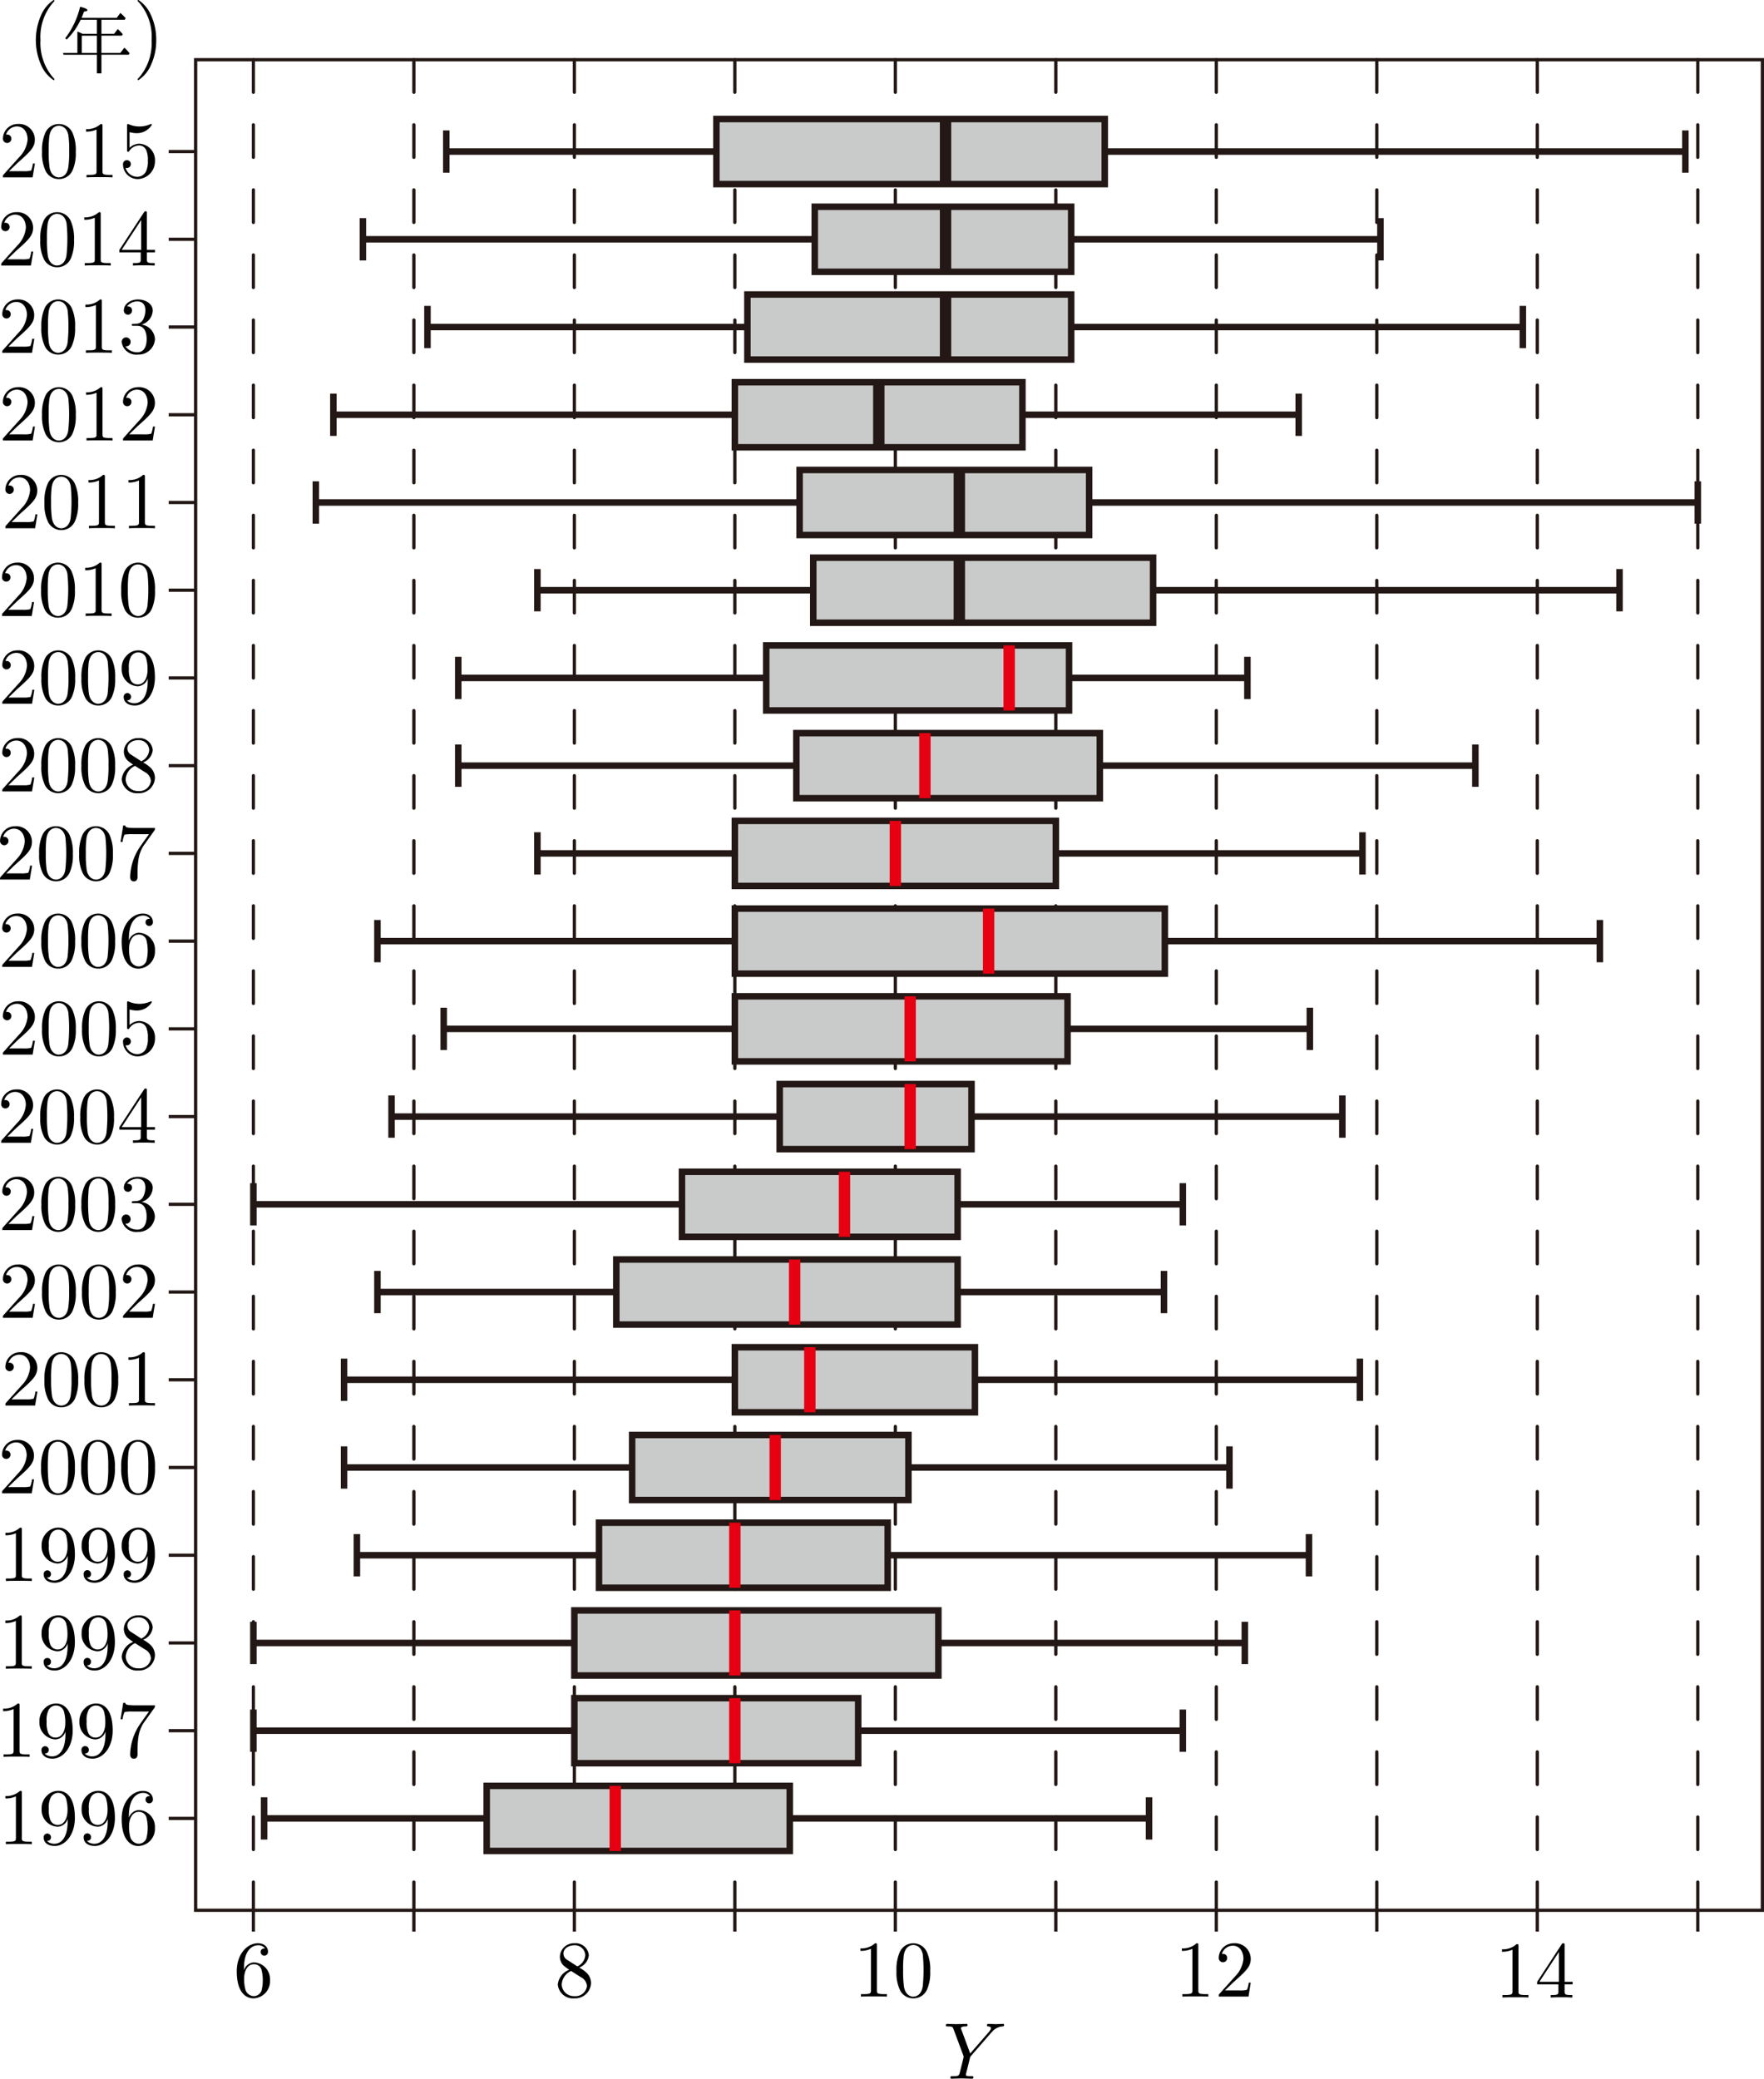 <svg id="Workplace" xmlns="http://www.w3.org/2000/svg" viewBox="0 0 153.698 181.088"><title>2019追1A</title><g id="_1A_2_2_01" data-name="1A_2_2_01"><g id="グラフ用紙"><path d="M26.143,40c0-.019,0-.035-.118-.153a4.625,4.625,0,0,1-1.1-3.266,4.567,4.567,0,0,1,1.124-3.3c.091-.087.091-.1.091-.118a.062.062,0,0,0-.07-.071,3.023,3.023,0,0,0-1.11,1.359,5.386,5.386,0,0,0,.021,4.308,3.014,3.014,0,0,0,1.089,1.313.064.064,0,0,0,.07-.071" transform="translate(-21.398 -33.089)"/><path d="M29.842,37.858h-2.9l-.057-.156h1.256V35.835c.205.084.357.153.453.2h1.247V34.812H28.419l-.019.049a5.82,5.82,0,0,1-1.193,1.671l-.129-.109a7.238,7.238,0,0,0,1.3-2.747c.424.109.638.212.638.3,0,.062-.1.1-.3.124-.06.174-.13.358-.212.548h3.061l.321-.433a5.371,5.371,0,0,1,.46.455l-.079.14H30.236v1.226h1.1l.324-.417a3.822,3.822,0,0,1,.431.451l-.072.124H30.236V37.7h1.643l.356-.457a3.905,3.905,0,0,1,.457.488l-.076.125h-2.38v1.624h-.394V37.858Zm0-.156V36.2h-1.32V37.7h1.32" transform="translate(-21.398 -33.089)"/><path d="M35.01,36.579a5.094,5.094,0,0,0-.46-2.178,3.015,3.015,0,0,0-1.089-1.312.066.066,0,0,0-.07.071c0,.019,0,.031.132.159a4.523,4.523,0,0,1,1.083,3.26,4.571,4.571,0,0,1-1.124,3.3c-.091.084-.091.1-.091.119a.066.066,0,0,0,.07.071,3.021,3.021,0,0,0,1.109-1.362,5.052,5.052,0,0,0,.44-2.128" transform="translate(-21.398 -33.089)"/><g id="縦軸ラベル"><path d="M22.186,48l.74-.717c1.089-.967,1.508-1.343,1.508-2.039a1.37,1.37,0,0,0-1.48-1.354,1.289,1.289,0,0,0-1.3,1.261.367.367,0,1,0,.733.022.353.353,0,0,0-.37-.361.46.46,0,0,0-.091,0,1,1,0,0,1,.942-.709c.636,0,.936.563.936,1.137a2.5,2.5,0,0,1-.733,1.542L21.725,48.28c-.076.081-.076.093-.076.261h2.59l.2-1.215h-.175a2.262,2.262,0,0,1-.153.622,2.31,2.31,0,0,1-.663.055H22.186" transform="translate(-21.398 -33.089)"/><path d="M28,46.307a3.741,3.741,0,0,0-.279-1.634,1.3,1.3,0,0,0-1.187-.78,1.277,1.277,0,0,0-1.214.829,3.725,3.725,0,0,0-.259,1.585,3.52,3.52,0,0,0,.315,1.681,1.271,1.271,0,0,0,1.151.7,1.287,1.287,0,0,0,1.215-.811A3.7,3.7,0,0,0,28,46.307Zm-1.473,2.234c-.272,0-.684-.174-.81-.845a9.614,9.614,0,0,1-.076-1.473A9.307,9.307,0,0,1,25.7,44.94c.132-.83.656-.895.83-.895.231,0,.691.127.824.817a8.575,8.575,0,0,1,.07,1.361,8.621,8.621,0,0,1-.077,1.445c-.105.665-.5.873-.817.873" transform="translate(-21.398 -33.089)"/><path d="M30.327,44.073c0-.168,0-.18-.161-.18a1.73,1.73,0,0,1-1.27.444v.218a2.1,2.1,0,0,0,.914-.181v3.614c0,.255-.02.336-.649.336h-.223v.217c.244-.022.852-.022,1.131-.022s.886,0,1.131.022v-.217h-.224c-.628,0-.649-.075-.649-.336V44.073" transform="translate(-21.398 -33.089)"/><path d="M34.9,47.14a1.431,1.431,0,0,0-1.326-1.529,1.225,1.225,0,0,0-.887.354V44.6a2.261,2.261,0,0,0,.594.09,1.524,1.524,0,0,0,1.347-.727.067.067,0,0,0-.07-.074.114.114,0,0,0-.056.018,2.334,2.334,0,0,1-1.877.01.2.2,0,0,0-.084-.022c-.07,0-.07.056-.07.168v2.066c0,.124,0,.183.1.183.049,0,.063-.025.09-.065a1.048,1.048,0,0,1,.9-.488.679.679,0,0,1,.593.448,2.134,2.134,0,0,1,.126.876,2.034,2.034,0,0,1-.167.957.873.873,0,0,1-.748.454,1.089,1.089,0,0,1-1.026-.78.365.365,0,0,0,.119.012.342.342,0,1,0-.342-.311,1.281,1.281,0,0,0,1.264,1.274A1.54,1.54,0,0,0,34.9,47.14" transform="translate(-21.398 -33.089)"/><path d="M22.035,55.685l.74-.718c1.089-.966,1.508-1.342,1.508-2.038a1.37,1.37,0,0,0-1.48-1.355,1.29,1.29,0,0,0-1.3,1.262.367.367,0,1,0,.733.022.352.352,0,0,0-.37-.361.612.612,0,0,0-.091,0,1,1,0,0,1,.942-.708c.636,0,.936.562.936,1.137a2.5,2.5,0,0,1-.733,1.541l-1.341,1.492c-.076.081-.076.093-.076.261h2.59l.2-1.215h-.175a2.245,2.245,0,0,1-.153.621,2.27,2.27,0,0,1-.663.056H22.035" transform="translate(-21.398 -33.089)"/><path d="M27.847,53.989a3.745,3.745,0,0,0-.279-1.635,1.3,1.3,0,0,0-1.187-.78,1.278,1.278,0,0,0-1.214.83,3.722,3.722,0,0,0-.259,1.585,3.523,3.523,0,0,0,.315,1.681,1.273,1.273,0,0,0,1.151.7,1.287,1.287,0,0,0,1.215-.811,3.7,3.7,0,0,0,.258-1.575Zm-1.473,2.234c-.272,0-.684-.174-.81-.845a9.614,9.614,0,0,1-.076-1.473,9.3,9.3,0,0,1,.056-1.283c.132-.83.656-.9.83-.9.231,0,.691.127.824.817a13.434,13.434,0,0,1-.007,2.806c-.105.665-.5.873-.817.873" transform="translate(-21.398 -33.089)"/><path d="M30.173,51.755c0-.168,0-.181-.16-.181a1.731,1.731,0,0,1-1.271.445v.217a2.107,2.107,0,0,0,.915-.18V55.67c0,.254-.021.335-.65.335h-.223v.218c.245-.022.852-.022,1.131-.022s.886,0,1.131.022v-.218h-.224c-.628,0-.649-.074-.649-.335V51.755" transform="translate(-21.398 -33.089)"/><path d="M33.661,55.073v.606c0,.252-.014.327-.531.327h-.147v.217c.287-.022.65-.022.943-.022s.663,0,.949.022v-.217h-.146c-.517,0-.531-.075-.531-.327v-.606h.7v-.217h-.7V51.677c0-.137,0-.181-.112-.181-.062,0-.083,0-.139.084L31.8,54.856v.217Zm.042-.217H32l1.7-2.6v2.6" transform="translate(-21.398 -33.089)"/><path d="M22.13,63.289l.74-.718c1.089-.966,1.508-1.342,1.508-2.038a1.37,1.37,0,0,0-1.48-1.355,1.29,1.29,0,0,0-1.3,1.262.367.367,0,1,0,.733.021.352.352,0,0,0-.37-.36.612.612,0,0,0-.091,0,1,1,0,0,1,.942-.708c.636,0,.936.562.936,1.137a2.5,2.5,0,0,1-.733,1.541l-1.34,1.492c-.077.08-.077.093-.077.26h2.59l.2-1.214H24.2a2.254,2.254,0,0,1-.153.621,2.27,2.27,0,0,1-.663.056H22.13" transform="translate(-21.398 -33.089)"/><path d="M27.942,61.592a3.743,3.743,0,0,0-.279-1.634,1.3,1.3,0,0,0-1.187-.78,1.277,1.277,0,0,0-1.214.83A3.718,3.718,0,0,0,25,61.592a3.518,3.518,0,0,0,.315,1.681,1.272,1.272,0,0,0,1.151.706,1.287,1.287,0,0,0,1.215-.811,3.7,3.7,0,0,0,.258-1.576Zm-1.473,2.234c-.272,0-.684-.174-.81-.845a9.594,9.594,0,0,1-.076-1.472,9.315,9.315,0,0,1,.056-1.284c.132-.829.656-.9.83-.9.231,0,.691.128.824.818a13.425,13.425,0,0,1-.007,2.805c-.105.665-.5.873-.817.873" transform="translate(-21.398 -33.089)"/><path d="M30.271,59.358c0-.167,0-.18-.161-.18a1.73,1.73,0,0,1-1.27.444v.218a2.106,2.106,0,0,0,.914-.18v3.613c0,.255-.02.336-.649.336h-.223v.217c.244-.021.852-.021,1.131-.021s.886,0,1.131.021v-.217H30.92c-.628,0-.649-.075-.649-.336V59.358" transform="translate(-21.398 -33.089)"/><path d="M33.73,61.369a1.346,1.346,0,0,0,.978-1.228c0-.571-.615-.963-1.285-.963-.7,0-1.235.42-1.235.951a.356.356,0,1,0,.711,0c0-.348-.327-.348-.432-.348a1.13,1.13,0,0,1,.928-.432c.286,0,.67.152.67.78a1.738,1.738,0,0,1-.2.8.681.681,0,0,1-.621.363c-.056,0-.224.019-.273.019s-.1.015-.1.084.049.077.167.077h.308c.572,0,.83.473.83,1.159,0,.948-.481,1.15-.789,1.15a1.272,1.272,0,0,1-1.068-.528.383.383,0,0,0,.461-.386.391.391,0,1,0-.782.016,1.273,1.273,0,0,0,1.41,1.094A1.423,1.423,0,0,0,34.9,62.633a1.348,1.348,0,0,0-1.166-1.264" transform="translate(-21.398 -33.089)"/><path d="M22.189,70.932l.74-.718c1.089-.966,1.507-1.342,1.507-2.038a1.37,1.37,0,0,0-1.479-1.355,1.29,1.29,0,0,0-1.306,1.261.367.367,0,1,0,.733.022.351.351,0,0,0-.37-.36.62.62,0,0,0-.091,0,1,1,0,0,1,.943-.709c.635,0,.935.563.935,1.138a2.5,2.5,0,0,1-.733,1.541l-1.34,1.491c-.077.081-.077.093-.077.261h2.59l.2-1.215h-.174a2.286,2.286,0,0,1-.154.622,2.266,2.266,0,0,1-.663.056H22.189" transform="translate(-21.398 -33.089)"/><path d="M28,69.235a3.743,3.743,0,0,0-.279-1.634,1.3,1.3,0,0,0-1.187-.78,1.277,1.277,0,0,0-1.214.83,3.718,3.718,0,0,0-.259,1.584,3.52,3.52,0,0,0,.315,1.681,1.271,1.271,0,0,0,1.151.7,1.287,1.287,0,0,0,1.215-.811A3.7,3.7,0,0,0,28,69.235Zm-1.473,2.234c-.272,0-.684-.174-.81-.845a9.6,9.6,0,0,1-.076-1.473,9.307,9.307,0,0,1,.056-1.283c.132-.83.656-.895.83-.895.231,0,.691.128.824.817a13.434,13.434,0,0,1-.007,2.806c-.105.665-.5.873-.817.873" transform="translate(-21.398 -33.089)"/><path d="M30.327,67c0-.168,0-.18-.161-.18a1.73,1.73,0,0,1-1.27.444v.218a2.106,2.106,0,0,0,.914-.18v3.613c0,.255-.02.336-.649.336h-.223v.217c.244-.022.852-.022,1.131-.022s.886,0,1.131.022v-.217h-.224c-.628,0-.649-.075-.649-.336V67" transform="translate(-21.398 -33.089)"/><path d="M32.648,70.932l.74-.718c1.089-.966,1.508-1.342,1.508-2.038a1.37,1.37,0,0,0-1.48-1.355,1.29,1.29,0,0,0-1.3,1.261.367.367,0,1,0,.733.022.352.352,0,0,0-.37-.36.612.612,0,0,0-.091,0,1,1,0,0,1,.943-.709c.635,0,.935.563.935,1.138a2.5,2.5,0,0,1-.733,1.541l-1.34,1.491c-.077.081-.077.093-.077.261H34.7l.2-1.215h-.174a2.286,2.286,0,0,1-.154.622,2.266,2.266,0,0,1-.663.056H32.648" transform="translate(-21.398 -33.089)"/><path d="M22.4,78.574l.74-.717c1.089-.967,1.507-1.343,1.507-2.039a1.37,1.37,0,0,0-1.48-1.354,1.29,1.29,0,0,0-1.3,1.261.367.367,0,1,0,.733.022.353.353,0,0,0-.37-.361.46.46,0,0,0-.091,0,1,1,0,0,1,.943-.709c.635,0,.935.563.935,1.137a2.5,2.5,0,0,1-.733,1.542l-1.34,1.491c-.077.081-.077.093-.077.261h2.59l.2-1.215h-.174a2.277,2.277,0,0,1-.154.621,2.266,2.266,0,0,1-.663.056H22.4" transform="translate(-21.398 -33.089)"/><path d="M28.207,76.878a3.726,3.726,0,0,0-.279-1.634,1.3,1.3,0,0,0-1.186-.78,1.278,1.278,0,0,0-1.215.829,3.74,3.74,0,0,0-.258,1.585,3.531,3.531,0,0,0,.314,1.681,1.3,1.3,0,0,0,2.366-.106,3.684,3.684,0,0,0,.258-1.575Zm-1.472,2.234c-.273,0-.684-.174-.81-.845a9.49,9.49,0,0,1-.077-1.473,9.307,9.307,0,0,1,.056-1.283c.133-.83.656-.895.831-.895.23,0,.691.127.823.817a13.434,13.434,0,0,1-.007,2.806c-.1.665-.5.873-.816.873" transform="translate(-21.398 -33.089)"/><path d="M30.536,74.644c0-.168,0-.18-.16-.18a1.734,1.734,0,0,1-1.271.444v.217a2.107,2.107,0,0,0,.915-.18v3.614c0,.255-.021.335-.65.335h-.223v.218c.244-.022.852-.022,1.131-.022s.886,0,1.131.022v-.218h-.224c-.628,0-.649-.074-.649-.335V74.644" transform="translate(-21.398 -33.089)"/><path d="M34.023,74.644c0-.168,0-.18-.16-.18a1.732,1.732,0,0,1-1.271.444v.217a2.107,2.107,0,0,0,.915-.18v3.614c0,.255-.021.335-.649.335h-.224v.218c.245-.022.852-.022,1.131-.022s.887,0,1.131.022v-.218h-.223c-.629,0-.65-.074-.65-.335V74.644" transform="translate(-21.398 -33.089)"/><path d="M22.112,86.217l.74-.718c1.089-.966,1.507-1.342,1.507-2.038a1.37,1.37,0,0,0-1.479-1.355,1.291,1.291,0,0,0-1.306,1.262.367.367,0,1,0,.733.022.352.352,0,0,0-.37-.361.6.6,0,0,0-.09,0,1,1,0,0,1,.942-.708c.635,0,.936.562.936,1.137A2.506,2.506,0,0,1,22.992,85l-1.341,1.492c-.077.08-.077.093-.077.261h2.59l.2-1.215h-.174a2.281,2.281,0,0,1-.153.621,2.27,2.27,0,0,1-.663.056H22.112" transform="translate(-21.398 -33.089)"/><path d="M27.921,84.521a3.731,3.731,0,0,0-.279-1.635,1.3,1.3,0,0,0-1.186-.78,1.279,1.279,0,0,0-1.215.83,3.738,3.738,0,0,0-.259,1.585A3.523,3.523,0,0,0,25.3,86.2a1.273,1.273,0,0,0,1.151.7,1.286,1.286,0,0,0,1.215-.811,3.686,3.686,0,0,0,.258-1.575Zm-1.473,2.234c-.272,0-.684-.174-.809-.845a9.49,9.49,0,0,1-.077-1.473,9.315,9.315,0,0,1,.056-1.284c.132-.829.656-.894.83-.894.231,0,.691.127.824.817a13.434,13.434,0,0,1-.007,2.806c-.105.665-.5.873-.817.873" transform="translate(-21.398 -33.089)"/><path d="M30.25,82.287c0-.168,0-.181-.16-.181a1.731,1.731,0,0,1-1.271.445v.217a2.109,2.109,0,0,0,.915-.18V86.2c0,.254-.022.335-.65.335h-.223v.218c.244-.022.851-.022,1.131-.022s.886,0,1.131.022v-.218H30.9c-.628,0-.649-.074-.649-.335V82.287" transform="translate(-21.398 -33.089)"/><path d="M34.9,84.521a3.745,3.745,0,0,0-.279-1.635,1.3,1.3,0,0,0-1.187-.78,1.278,1.278,0,0,0-1.214.83,3.722,3.722,0,0,0-.259,1.585,3.523,3.523,0,0,0,.315,1.681,1.273,1.273,0,0,0,1.151.7,1.287,1.287,0,0,0,1.215-.811,3.7,3.7,0,0,0,.258-1.575Zm-1.473,2.234c-.272,0-.684-.174-.809-.845a9.49,9.49,0,0,1-.077-1.473,9.315,9.315,0,0,1,.056-1.284c.132-.829.656-.894.83-.894.231,0,.691.127.824.817a13.434,13.434,0,0,1-.007,2.806c-.105.665-.5.873-.817.873" transform="translate(-21.398 -33.089)"/><path d="M22.133,93.86l.74-.718c1.089-.966,1.508-1.342,1.508-2.038a1.37,1.37,0,0,0-1.48-1.355A1.29,1.29,0,0,0,21.6,91.011a.367.367,0,1,0,.733.021.351.351,0,0,0-.369-.36.628.628,0,0,0-.092,0,1,1,0,0,1,.943-.708c.635,0,.935.562.935,1.137a2.5,2.5,0,0,1-.733,1.541l-1.34,1.491c-.077.081-.077.094-.077.261h2.59l.2-1.214h-.175a2.287,2.287,0,0,1-.154.621,2.266,2.266,0,0,1-.663.056H22.133" transform="translate(-21.398 -33.089)"/><path d="M27.944,92.163a3.729,3.729,0,0,0-.279-1.634,1.3,1.3,0,0,0-1.186-.78,1.278,1.278,0,0,0-1.215.83,3.733,3.733,0,0,0-.258,1.584,3.531,3.531,0,0,0,.314,1.681,1.274,1.274,0,0,0,1.152.706,1.288,1.288,0,0,0,1.215-.811,3.706,3.706,0,0,0,.257-1.576ZM26.472,94.4c-.272,0-.684-.174-.81-.845a9.471,9.471,0,0,1-.077-1.472,9.315,9.315,0,0,1,.056-1.284c.133-.829.656-.9.831-.9.23,0,.691.128.823.818a8.562,8.562,0,0,1,.07,1.361,8.715,8.715,0,0,1-.076,1.444c-.105.665-.5.873-.817.873" transform="translate(-21.398 -33.089)"/><path d="M31.432,92.163a3.743,3.743,0,0,0-.279-1.634,1.3,1.3,0,0,0-1.187-.78,1.277,1.277,0,0,0-1.214.83,3.718,3.718,0,0,0-.259,1.584,3.52,3.52,0,0,0,.315,1.681,1.272,1.272,0,0,0,1.151.706,1.287,1.287,0,0,0,1.215-.811,3.706,3.706,0,0,0,.258-1.576ZM29.959,94.4c-.272,0-.684-.174-.81-.845a9.594,9.594,0,0,1-.076-1.472,9.315,9.315,0,0,1,.056-1.284c.132-.829.656-.9.83-.9.231,0,.691.128.824.818a13.425,13.425,0,0,1-.007,2.805c-.105.665-.5.873-.817.873" transform="translate(-21.398 -33.089)"/><path d="M34.268,92.176V92.4c0,1.634-.726,1.954-1.131,1.954a.907.907,0,0,1-.684-.249c.307,0,.363-.2.363-.323a.321.321,0,1,0-.642.016c0,.466.377.752.97.752.9,0,1.752-.948,1.752-2.449,0-1.88-.8-2.352-1.424-2.352a1.359,1.359,0,0,0-1.026.438A1.5,1.5,0,0,0,32,91.318a1.468,1.468,0,0,0,1.4,1.557.952.952,0,0,0,.873-.7Zm-.865.54a.672.672,0,0,1-.65-.441,2.269,2.269,0,0,1-.126-.951,1.95,1.95,0,0,1,.147-.96.723.723,0,0,1,1.368.109,3.49,3.49,0,0,1,.112.985c0,.581-.237,1.258-.851,1.258" transform="translate(-21.398 -33.089)"/><path d="M22.13,101.5l.74-.718c1.089-.966,1.508-1.342,1.508-2.038a1.37,1.37,0,0,0-1.48-1.355,1.29,1.29,0,0,0-1.3,1.261.367.367,0,1,0,.733.022.352.352,0,0,0-.37-.36.612.612,0,0,0-.091,0,1,1,0,0,1,.942-.709c.636,0,.936.563.936,1.138a2.5,2.5,0,0,1-.733,1.541l-1.34,1.491c-.077.081-.077.093-.077.261h2.59l.2-1.215H24.2a2.253,2.253,0,0,1-.153.622,2.27,2.27,0,0,1-.663.056H22.13" transform="translate(-21.398 -33.089)"/><path d="M27.942,99.806a3.743,3.743,0,0,0-.279-1.634,1.3,1.3,0,0,0-1.187-.78,1.277,1.277,0,0,0-1.214.83A3.717,3.717,0,0,0,25,99.806a3.519,3.519,0,0,0,.314,1.681,1.271,1.271,0,0,0,1.151.7,1.287,1.287,0,0,0,1.215-.811,3.7,3.7,0,0,0,.258-1.575Zm-1.473,2.234c-.272,0-.684-.174-.81-.845a9.607,9.607,0,0,1-.076-1.473,9.307,9.307,0,0,1,.056-1.283c.132-.83.656-.895.83-.895.231,0,.691.127.824.817a13.434,13.434,0,0,1-.007,2.806c-.105.665-.5.873-.817.873" transform="translate(-21.398 -33.089)"/><path d="M31.429,99.806a3.729,3.729,0,0,0-.279-1.634,1.3,1.3,0,0,0-1.186-.78,1.278,1.278,0,0,0-1.215.83,3.733,3.733,0,0,0-.258,1.584,3.531,3.531,0,0,0,.314,1.681,1.272,1.272,0,0,0,1.152.7,1.288,1.288,0,0,0,1.215-.811,3.7,3.7,0,0,0,.257-1.575Zm-1.472,2.234c-.273,0-.684-.174-.81-.845a9.484,9.484,0,0,1-.077-1.473,9.307,9.307,0,0,1,.056-1.283c.133-.83.656-.895.831-.895.23,0,.691.127.823.817a8.575,8.575,0,0,1,.07,1.361,8.727,8.727,0,0,1-.076,1.445c-.105.665-.5.873-.817.873" transform="translate(-21.398 -33.089)"/><path d="M32.844,98.849a.646.646,0,0,1-.349-.562c0-.429.454-.721.949-.721a.91.91,0,0,1,.957.867,1.18,1.18,0,0,1-.692.975l-.865-.559Zm1.019.662a1.29,1.29,0,0,0,.845-1.078,1.154,1.154,0,0,0-1.257-1.041,1.213,1.213,0,0,0-1.263,1.165,1.114,1.114,0,0,0,.307.767A4.353,4.353,0,0,0,33,99.7a1.547,1.547,0,0,0-1,1.284,1.332,1.332,0,0,0,1.445,1.208,1.39,1.39,0,0,0,1.452-1.326,1.264,1.264,0,0,0-.342-.858,3,3,0,0,0-.691-.5Zm-.7.3.859.544a.936.936,0,0,1,.523.767,1,1,0,0,1-1.1.88,1.053,1.053,0,0,1-1.1-1.013,1.372,1.372,0,0,1,.817-1.178" transform="translate(-21.398 -33.089)"/><path d="M21.935,109.179l.74-.718c1.089-.966,1.508-1.342,1.508-2.038a1.37,1.37,0,0,0-1.48-1.355,1.29,1.29,0,0,0-1.3,1.262.367.367,0,1,0,.733.022.352.352,0,0,0-.37-.361.612.612,0,0,0-.091,0,1,1,0,0,1,.942-.708c.636,0,.936.562.936,1.137a2.5,2.5,0,0,1-.733,1.541l-1.34,1.492c-.077.08-.077.093-.077.261h2.59l.2-1.215h-.175a2.245,2.245,0,0,1-.153.621,2.27,2.27,0,0,1-.663.056H21.935" transform="translate(-21.398 -33.089)"/><path d="M27.747,107.483a3.745,3.745,0,0,0-.279-1.635,1.3,1.3,0,0,0-1.187-.78,1.277,1.277,0,0,0-1.214.83,3.722,3.722,0,0,0-.259,1.585,3.523,3.523,0,0,0,.315,1.681,1.273,1.273,0,0,0,1.151.7,1.287,1.287,0,0,0,1.215-.811,3.7,3.7,0,0,0,.258-1.575Zm-1.473,2.234c-.272,0-.684-.174-.81-.845a9.614,9.614,0,0,1-.076-1.473,9.315,9.315,0,0,1,.056-1.284c.132-.829.656-.894.83-.894.231,0,.691.127.824.817a13.434,13.434,0,0,1-.007,2.806c-.105.664-.5.873-.817.873" transform="translate(-21.398 -33.089)"/><path d="M31.234,107.483a3.731,3.731,0,0,0-.279-1.635,1.3,1.3,0,0,0-1.186-.78,1.278,1.278,0,0,0-1.215.83,3.737,3.737,0,0,0-.258,1.585,3.533,3.533,0,0,0,.314,1.681,1.274,1.274,0,0,0,1.152.7,1.288,1.288,0,0,0,1.215-.811,3.7,3.7,0,0,0,.257-1.575Zm-1.472,2.234c-.273,0-.685-.174-.81-.845a9.49,9.49,0,0,1-.077-1.473,9.315,9.315,0,0,1,.056-1.284c.133-.829.656-.894.831-.894.23,0,.691.127.823.817a13.434,13.434,0,0,1-.007,2.806c-.105.664-.5.873-.816.873" transform="translate(-21.398 -33.089)"/><path d="M34.833,105.468c.063-.087.063-.1.063-.246H33.2c-.851,0-.866-.09-.894-.223h-.174l-.23,1.438h.174a1.956,1.956,0,0,1,.175-.637,3.693,3.693,0,0,1,.684-.04H34.38c-.077.109-.628.873-.782,1.1a4.876,4.876,0,0,0-.859,2.626c0,.068,0,.382.321.382s.322-.314.322-.382v-.357a7.828,7.828,0,0,1,.076-1.147,3.072,3.072,0,0,1,.433-1.193l.942-1.324" transform="translate(-21.398 -33.089)"/><path d="M22.133,116.788l.74-.718c1.089-.966,1.508-1.342,1.508-2.038a1.37,1.37,0,0,0-1.48-1.355,1.29,1.29,0,0,0-1.306,1.262.367.367,0,1,0,.733.022.352.352,0,0,0-.37-.361.62.62,0,0,0-.091,0,1,1,0,0,1,.943-.708c.635,0,.935.562.935,1.137a2.5,2.5,0,0,1-.733,1.541l-1.34,1.492c-.077.08-.077.093-.077.261h2.59l.2-1.215h-.175a2.277,2.277,0,0,1-.154.621,2.266,2.266,0,0,1-.663.056H22.133" transform="translate(-21.398 -33.089)"/><path d="M27.942,115.092a3.745,3.745,0,0,0-.279-1.635,1.3,1.3,0,0,0-1.187-.78,1.277,1.277,0,0,0-1.214.83A3.722,3.722,0,0,0,25,115.092a3.523,3.523,0,0,0,.315,1.681,1.273,1.273,0,0,0,1.151.7,1.287,1.287,0,0,0,1.215-.811,3.7,3.7,0,0,0,.258-1.575Zm-1.473,2.234c-.272,0-.684-.174-.81-.845a9.614,9.614,0,0,1-.076-1.473,9.315,9.315,0,0,1,.056-1.284c.132-.829.656-.894.83-.894.231,0,.691.127.824.817a13.425,13.425,0,0,1-.007,2.8c-.105.665-.5.874-.817.874" transform="translate(-21.398 -33.089)"/><path d="M31.429,115.092a3.731,3.731,0,0,0-.279-1.635,1.3,1.3,0,0,0-1.186-.78,1.278,1.278,0,0,0-1.215.83,3.737,3.737,0,0,0-.258,1.585,3.533,3.533,0,0,0,.314,1.681,1.274,1.274,0,0,0,1.152.7,1.288,1.288,0,0,0,1.215-.811,3.7,3.7,0,0,0,.257-1.575Zm-1.472,2.234c-.273,0-.685-.174-.81-.845a9.49,9.49,0,0,1-.077-1.473,9.315,9.315,0,0,1,.056-1.284c.133-.829.656-.894.831-.894.23,0,.691.127.823.817a13.425,13.425,0,0,1-.007,2.8c-.1.665-.5.874-.816.874" transform="translate(-21.398 -33.089)"/><path d="M32.627,115.036v-.168c0-1.765.866-2.017,1.222-2.017a.724.724,0,0,1,.614.28c-.105,0-.383,0-.383.314a.321.321,0,1,0,.642-.016c0-.416-.308-.752-.887-.752-.893,0-1.836.9-1.836,2.442,0,1.865.81,2.359,1.459,2.359A1.494,1.494,0,0,0,34.9,115.9a1.464,1.464,0,0,0-1.4-1.556.97.97,0,0,0-.873.693Zm.831,2.246a.8.8,0,0,1-.691-.522,3.438,3.438,0,0,1-.125-1.013c0-.544.223-1.243.851-1.243a.673.673,0,0,1,.649.435,3.7,3.7,0,0,1,.007,1.889.728.728,0,0,1-.691.454" transform="translate(-21.398 -33.089)"/><path d="M22.189,124.431l.74-.718c1.089-.966,1.507-1.342,1.507-2.038a1.37,1.37,0,0,0-1.479-1.355,1.29,1.29,0,0,0-1.306,1.262.367.367,0,1,0,.733.021.351.351,0,0,0-.37-.36.62.62,0,0,0-.091,0,1,1,0,0,1,.943-.708c.635,0,.935.562.935,1.137a2.5,2.5,0,0,1-.733,1.541l-1.34,1.491c-.077.081-.077.094-.077.261h2.59l.2-1.215h-.174a2.286,2.286,0,0,1-.154.622,2.266,2.266,0,0,1-.663.056H22.189" transform="translate(-21.398 -33.089)"/><path d="M28,122.734a3.73,3.73,0,0,0-.28-1.634,1.3,1.3,0,0,0-1.186-.78,1.278,1.278,0,0,0-1.215.83,3.733,3.733,0,0,0-.258,1.584,3.531,3.531,0,0,0,.314,1.681,1.273,1.273,0,0,0,1.152.706,1.286,1.286,0,0,0,1.214-.811A3.691,3.691,0,0,0,28,122.734Zm-1.473,2.234c-.272,0-.684-.174-.81-.845a9.478,9.478,0,0,1-.077-1.473,9.307,9.307,0,0,1,.056-1.283c.133-.829.656-.9.831-.9.23,0,.691.128.823.817a13.434,13.434,0,0,1-.007,2.806c-.1.665-.5.873-.816.873" transform="translate(-21.398 -33.089)"/><path d="M31.488,122.734a3.743,3.743,0,0,0-.279-1.634,1.3,1.3,0,0,0-1.187-.78,1.276,1.276,0,0,0-1.214.83,3.718,3.718,0,0,0-.259,1.584,3.52,3.52,0,0,0,.315,1.681,1.272,1.272,0,0,0,1.151.706,1.287,1.287,0,0,0,1.215-.811,3.706,3.706,0,0,0,.258-1.576Zm-1.473,2.234c-.272,0-.684-.174-.81-.845a9.6,9.6,0,0,1-.076-1.473,9.307,9.307,0,0,1,.056-1.283c.132-.829.656-.9.83-.9.231,0,.691.128.824.817a13.434,13.434,0,0,1-.007,2.806c-.105.665-.5.873-.817.873" transform="translate(-21.398 -33.089)"/><path d="M34.9,123.567a1.431,1.431,0,0,0-1.326-1.529,1.222,1.222,0,0,0-.887.355v-1.361a2.3,2.3,0,0,0,.594.09,1.522,1.522,0,0,0,1.347-.727.067.067,0,0,0-.07-.075.11.11,0,0,0-.056.019,2.331,2.331,0,0,1-1.878.009.2.2,0,0,0-.083-.022c-.07,0-.07.056-.07.168v2.066c0,.125,0,.184.1.184.05,0,.064-.025.091-.066a1.05,1.05,0,0,1,.9-.487.68.68,0,0,1,.593.447,2.134,2.134,0,0,1,.126.876,2.032,2.032,0,0,1-.167.957.871.871,0,0,1-.748.454,1.089,1.089,0,0,1-1.026-.78.365.365,0,0,0,.119.012.342.342,0,1,0-.342-.31,1.281,1.281,0,0,0,1.264,1.274,1.54,1.54,0,0,0,1.521-1.554" transform="translate(-21.398 -33.089)"/><path d="M22.035,132.113l.74-.718c1.089-.967,1.508-1.342,1.508-2.039A1.37,1.37,0,0,0,22.8,128a1.29,1.29,0,0,0-1.3,1.261.367.367,0,1,0,.733.022.352.352,0,0,0-.37-.36.612.612,0,0,0-.091,0,1,1,0,0,1,.942-.709c.636,0,.936.563.936,1.137a2.5,2.5,0,0,1-.733,1.542l-1.34,1.491c-.077.081-.077.093-.077.261h2.59l.2-1.215h-.174a2.3,2.3,0,0,1-.154.622,2.27,2.27,0,0,1-.663.056H22.035" transform="translate(-21.398 -33.089)"/><path d="M27.845,130.416a3.741,3.741,0,0,0-.279-1.634,1.3,1.3,0,0,0-1.187-.78,1.278,1.278,0,0,0-1.215.829,3.74,3.74,0,0,0-.258,1.585,3.531,3.531,0,0,0,.314,1.681,1.272,1.272,0,0,0,1.152.7,1.288,1.288,0,0,0,1.215-.811,3.7,3.7,0,0,0,.258-1.575Zm-1.473,2.234c-.272,0-.684-.174-.81-.845a9.484,9.484,0,0,1-.077-1.473,9.307,9.307,0,0,1,.056-1.283c.133-.83.656-.9.831-.9.23,0,.691.127.823.817a13.434,13.434,0,0,1-.007,2.806c-.1.665-.5.873-.816.873" transform="translate(-21.398 -33.089)"/><path d="M31.332,130.416a3.741,3.741,0,0,0-.279-1.634,1.3,1.3,0,0,0-1.187-.78,1.277,1.277,0,0,0-1.214.829,3.725,3.725,0,0,0-.259,1.585,3.531,3.531,0,0,0,.314,1.681,1.273,1.273,0,0,0,1.152.7,1.287,1.287,0,0,0,1.215-.811,3.7,3.7,0,0,0,.258-1.575Zm-1.473,2.234c-.272,0-.684-.174-.809-.845a9.484,9.484,0,0,1-.077-1.473,9.307,9.307,0,0,1,.056-1.283c.132-.83.656-.9.83-.9.231,0,.691.127.824.817a13.434,13.434,0,0,1-.007,2.806c-.1.665-.5.873-.817.873" transform="translate(-21.398 -33.089)"/><path d="M33.661,131.5v.606c0,.251-.014.326-.531.326h-.146v.218c.286-.022.649-.022.942-.022s.663,0,.949.022v-.218h-.146c-.517,0-.531-.075-.531-.326V131.5h.7v-.218h-.7V128.1c0-.137,0-.18-.111-.18-.063,0-.084,0-.14.084L31.8,131.283v.218Zm.042-.218H32l1.7-2.6v2.6" transform="translate(-21.398 -33.089)"/><path d="M22.132,139.716l.741-.717c1.088-.967,1.508-1.343,1.508-2.039a1.37,1.37,0,0,0-1.48-1.354,1.289,1.289,0,0,0-1.3,1.261.367.367,0,1,0,.733.022.353.353,0,0,0-.37-.361.6.6,0,0,0-.091,0,1,1,0,0,1,.942-.708c.634,0,.934.562.934,1.137a2.5,2.5,0,0,1-.733,1.541l-1.339,1.492c-.076.081-.076.093-.076.261h2.589l.2-1.215h-.176a2.172,2.172,0,0,1-.154.621,2.256,2.256,0,0,1-.662.056H22.132" transform="translate(-21.398 -33.089)"/><path d="M27.944,138.02a3.732,3.732,0,0,0-.28-1.635,1.292,1.292,0,0,0-1.186-.779,1.276,1.276,0,0,0-1.213.829,3.722,3.722,0,0,0-.259,1.585,3.521,3.521,0,0,0,.314,1.681,1.273,1.273,0,0,0,1.151.705,1.288,1.288,0,0,0,1.216-.811,3.714,3.714,0,0,0,.257-1.575Zm-1.473,2.234c-.272,0-.682-.174-.808-.845a9.37,9.37,0,0,1-.078-1.473,9.468,9.468,0,0,1,.055-1.283c.133-.83.657-.895.831-.895.232,0,.693.127.823.817a8.449,8.449,0,0,1,.071,1.361,8.733,8.733,0,0,1-.076,1.445c-.106.665-.5.873-.818.873" transform="translate(-21.398 -33.089)"/><path d="M31.432,138.02a3.746,3.746,0,0,0-.28-1.635,1.294,1.294,0,0,0-1.186-.779,1.277,1.277,0,0,0-1.214.829,3.722,3.722,0,0,0-.259,1.585,3.523,3.523,0,0,0,.315,1.681,1.271,1.271,0,0,0,1.151.705,1.289,1.289,0,0,0,1.216-.811,3.73,3.73,0,0,0,.257-1.575Zm-1.473,2.234c-.272,0-.683-.174-.809-.845a14.3,14.3,0,0,1-.022-2.756c.133-.83.657-.895.831-.895.231,0,.692.127.823.817a8.569,8.569,0,0,1,.07,1.361,8.848,8.848,0,0,1-.075,1.445c-.106.665-.5.873-.818.873" transform="translate(-21.398 -33.089)"/><path d="M33.73,137.8a1.345,1.345,0,0,0,.978-1.227c0-.572-.615-.963-1.285-.963-.7,0-1.236.419-1.236.95a.356.356,0,1,0,.712,0c0-.348-.327-.348-.433-.348a1.135,1.135,0,0,1,.93-.431c.286,0,.669.152.669.779a1.757,1.757,0,0,1-.2.8.677.677,0,0,1-.619.363c-.058,0-.225.019-.273.019s-.1.016-.1.084.048.078.169.078h.3c.574,0,.831.472.831,1.159,0,.947-.481,1.149-.788,1.149a1.273,1.273,0,0,1-1.068-.528.383.383,0,0,0,.461-.385.392.392,0,1,0-.783.015,1.273,1.273,0,0,0,1.41,1.094,1.422,1.422,0,0,0,1.488-1.345A1.348,1.348,0,0,0,33.73,137.8" transform="translate(-21.398 -33.089)"/><path d="M22.185,147.359l.741-.718c1.088-.966,1.508-1.342,1.508-2.038a1.371,1.371,0,0,0-1.481-1.355,1.289,1.289,0,0,0-1.3,1.262.367.367,0,1,0,.733.022.352.352,0,0,0-.37-.361.6.6,0,0,0-.091,0,1,1,0,0,1,.942-.708c.634,0,.934.562.934,1.137a2.5,2.5,0,0,1-.733,1.541l-1.339,1.492c-.076.08-.076.093-.076.261h2.589l.2-1.215h-.176a2.181,2.181,0,0,1-.154.621,2.259,2.259,0,0,1-.662.056H22.185" transform="translate(-21.398 -33.089)"/><path d="M28,145.663a3.732,3.732,0,0,0-.28-1.635,1.294,1.294,0,0,0-1.186-.78,1.275,1.275,0,0,0-1.213.83,3.72,3.72,0,0,0-.259,1.585,3.521,3.521,0,0,0,.314,1.681,1.272,1.272,0,0,0,1.151.705,1.288,1.288,0,0,0,1.216-.811A3.717,3.717,0,0,0,28,145.663ZM26.524,147.9c-.272,0-.682-.174-.808-.846a9.351,9.351,0,0,1-.078-1.472,9.483,9.483,0,0,1,.055-1.284c.133-.829.657-.894.831-.894.232,0,.692.127.823.817a8.449,8.449,0,0,1,.071,1.361,8.715,8.715,0,0,1-.076,1.444c-.105.665-.5.874-.818.874" transform="translate(-21.398 -33.089)"/><path d="M31.484,145.663a3.745,3.745,0,0,0-.279-1.635,1.3,1.3,0,0,0-1.186-.78,1.277,1.277,0,0,0-1.214.83,3.72,3.72,0,0,0-.259,1.585,3.533,3.533,0,0,0,.314,1.681,1.273,1.273,0,0,0,1.151.705,1.288,1.288,0,0,0,1.216-.811,3.717,3.717,0,0,0,.257-1.575ZM30.011,147.9c-.272,0-.682-.174-.808-.846a9.351,9.351,0,0,1-.078-1.472,9.483,9.483,0,0,1,.055-1.284c.134-.829.658-.894.831-.894.232,0,.693.127.824.817a8.569,8.569,0,0,1,.07,1.361,8.83,8.83,0,0,1-.075,1.444c-.106.665-.5.874-.819.874" transform="translate(-21.398 -33.089)"/><path d="M32.648,147.359l.74-.718c1.088-.966,1.508-1.342,1.508-2.038a1.37,1.37,0,0,0-1.48-1.355,1.29,1.29,0,0,0-1.3,1.262.367.367,0,1,0,.733.022.352.352,0,0,0-.37-.361.6.6,0,0,0-.091,0,1,1,0,0,1,.942-.708c.635,0,.934.562.934,1.137a2.49,2.49,0,0,1-.733,1.541l-1.339,1.492c-.076.08-.076.093-.076.261H34.7l.2-1.215H34.72a2.181,2.181,0,0,1-.154.621,2.252,2.252,0,0,1-.662.056H32.648" transform="translate(-21.398 -33.089)"/><path d="M22.4,155l.74-.718c1.088-.966,1.508-1.342,1.508-2.038a1.37,1.37,0,0,0-1.48-1.355,1.29,1.29,0,0,0-1.3,1.261.367.367,0,1,0,.733.022.352.352,0,0,0-.37-.36.612.612,0,0,0-.091,0,1,1,0,0,1,.942-.709c.634,0,.934.563.934,1.138a2.494,2.494,0,0,1-.732,1.541l-1.34,1.491c-.076.081-.076.094-.076.261h2.589l.2-1.215h-.176a2.18,2.18,0,0,1-.154.622,2.252,2.252,0,0,1-.662.056H22.4" transform="translate(-21.398 -33.089)"/><path d="M28.208,153.305a3.743,3.743,0,0,0-.279-1.634,1.3,1.3,0,0,0-1.186-.78,1.277,1.277,0,0,0-1.214.83,3.718,3.718,0,0,0-.259,1.584,3.508,3.508,0,0,0,.315,1.681,1.27,1.27,0,0,0,1.15.706,1.288,1.288,0,0,0,1.216-.811,3.721,3.721,0,0,0,.257-1.576Zm-1.473,2.234c-.272,0-.682-.174-.808-.845a9.357,9.357,0,0,1-.078-1.473,9.475,9.475,0,0,1,.055-1.283c.134-.83.657-.895.831-.895.232,0,.693.128.824.817a8.575,8.575,0,0,1,.07,1.361,8.842,8.842,0,0,1-.075,1.445c-.106.665-.5.873-.819.873" transform="translate(-21.398 -33.089)"/><path d="M31.693,153.305a3.743,3.743,0,0,0-.279-1.634,1.3,1.3,0,0,0-1.186-.78,1.277,1.277,0,0,0-1.214.83,3.718,3.718,0,0,0-.259,1.584,3.519,3.519,0,0,0,.314,1.681,1.272,1.272,0,0,0,1.151.706,1.288,1.288,0,0,0,1.216-.811,3.721,3.721,0,0,0,.257-1.576Zm-1.473,2.234c-.272,0-.682-.174-.808-.845a9.357,9.357,0,0,1-.078-1.473,9.475,9.475,0,0,1,.055-1.283c.134-.83.657-.895.831-.895.232,0,.692.128.824.817a8.575,8.575,0,0,1,.07,1.361,8.842,8.842,0,0,1-.075,1.445c-.106.665-.5.873-.819.873" transform="translate(-21.398 -33.089)"/><path d="M34.022,151.071c0-.168,0-.18-.161-.18a1.731,1.731,0,0,1-1.269.444v.218a2.108,2.108,0,0,0,.914-.18v3.613c0,.255-.02.336-.649.336h-.225v.217c.244-.021.854-.021,1.131-.021s.889,0,1.133.021v-.217h-.224c-.629,0-.65-.075-.65-.336v-3.915" transform="translate(-21.398 -33.089)"/><path d="M22.109,162.644l.741-.717c1.087-.967,1.508-1.343,1.508-2.039a1.371,1.371,0,0,0-1.481-1.354,1.289,1.289,0,0,0-1.3,1.261.367.367,0,1,0,.733.022.352.352,0,0,0-.37-.36.6.6,0,0,0-.091,0,1,1,0,0,1,.942-.709c.634,0,.934.563.934,1.137a2.5,2.5,0,0,1-.733,1.542l-1.34,1.491c-.075.081-.075.093-.075.261h2.588l.2-1.215h-.176a2.223,2.223,0,0,1-.154.622,2.3,2.3,0,0,1-.662.055H22.109" transform="translate(-21.398 -33.089)"/><path d="M27.921,160.948a3.742,3.742,0,0,0-.28-1.634,1.3,1.3,0,0,0-1.186-.78,1.275,1.275,0,0,0-1.213.829,3.725,3.725,0,0,0-.26,1.585,3.52,3.52,0,0,0,.315,1.681,1.27,1.27,0,0,0,1.151.705,1.288,1.288,0,0,0,1.216-.811,3.73,3.73,0,0,0,.257-1.575Zm-1.473,2.234c-.272,0-.683-.174-.808-.845a14.2,14.2,0,0,1-.023-2.756c.133-.83.657-.895.831-.895.232,0,.692.127.823.817a8.456,8.456,0,0,1,.071,1.361,8.733,8.733,0,0,1-.076,1.445c-.106.665-.5.873-.818.873" transform="translate(-21.398 -33.089)"/><path d="M31.407,160.948a3.713,3.713,0,0,0-.28-1.634,1.29,1.29,0,0,0-1.184-.78,1.276,1.276,0,0,0-1.214.829,3.725,3.725,0,0,0-.259,1.585,3.531,3.531,0,0,0,.314,1.681,1.269,1.269,0,0,0,1.15.705,1.29,1.29,0,0,0,1.218-.811,3.729,3.729,0,0,0,.255-1.575Zm-1.473,2.234c-.27,0-.68-.174-.808-.845a14.3,14.3,0,0,1-.022-2.756c.134-.83.656-.895.83-.895.233,0,.693.127.823.817a8.34,8.34,0,0,1,.072,1.361,8.848,8.848,0,0,1-.075,1.445c-.105.665-.5.873-.82.873" transform="translate(-21.398 -33.089)"/><path d="M34.9,160.948a3.756,3.756,0,0,0-.28-1.634,1.3,1.3,0,0,0-1.186-.78,1.274,1.274,0,0,0-1.212.829,3.68,3.68,0,0,0-.261,1.585,3.531,3.531,0,0,0,.314,1.681,1.274,1.274,0,0,0,1.152.705,1.288,1.288,0,0,0,1.215-.811,3.73,3.73,0,0,0,.258-1.575Zm-1.473,2.234c-.273,0-.683-.174-.808-.845a9.139,9.139,0,0,1-.08-1.473,9.307,9.307,0,0,1,.056-1.283c.133-.83.658-.895.832-.895.23,0,.693.127.824.817a8.824,8.824,0,0,1,.068,1.361,8.967,8.967,0,0,1-.074,1.445c-.106.665-.5.873-.818.873" transform="translate(-21.398 -33.089)"/><path d="M23.3,166.357c0-.168,0-.181-.162-.181a1.724,1.724,0,0,1-1.267.445v.217a2.109,2.109,0,0,0,.913-.18v3.614c0,.254-.022.335-.649.335h-.224v.218c.243-.022.851-.022,1.131-.022s.889,0,1.131.022v-.218h-.224c-.627,0-.649-.074-.649-.335v-3.915" transform="translate(-21.398 -33.089)"/><path d="M27.293,168.6v.224c0,1.634-.724,1.954-1.131,1.954a.9.9,0,0,1-.681-.248c.3,0,.361-.2.361-.323a.32.32,0,1,0-.64.015c0,.466.373.752.969.752.9,0,1.753-.948,1.753-2.448,0-1.88-.8-2.353-1.427-2.353a1.363,1.363,0,0,0-1.025.439,1.5,1.5,0,0,0-.447,1.131,1.468,1.468,0,0,0,1.4,1.556.947.947,0,0,0,.87-.7Zm-.864.541a.672.672,0,0,1-.649-.441,2.286,2.286,0,0,1-.125-.951,1.958,1.958,0,0,1,.146-.96.723.723,0,0,1,1.368.108,3.529,3.529,0,0,1,.111.985c0,.581-.236,1.259-.851,1.259" transform="translate(-21.398 -33.089)"/><path d="M30.779,168.6v.224c0,1.634-.727,1.954-1.131,1.954a.905.905,0,0,1-.683-.248c.307,0,.363-.2.363-.323a.322.322,0,1,0-.643.015c0,.466.376.752.969.752.9,0,1.753-.948,1.753-2.448,0-1.88-.8-2.353-1.423-2.353a1.356,1.356,0,0,0-1.026.439,1.487,1.487,0,0,0-.447,1.131,1.465,1.465,0,0,0,1.395,1.556.95.95,0,0,0,.873-.7Zm-.864.541a.667.667,0,0,1-.649-.441,2.253,2.253,0,0,1-.127-.951,1.958,1.958,0,0,1,.146-.96.724.724,0,0,1,1.37.108,3.49,3.49,0,0,1,.112.985c0,.581-.24,1.259-.852,1.259" transform="translate(-21.398 -33.089)"/><path d="M34.265,168.6v.224c0,1.634-.724,1.954-1.131,1.954a.9.9,0,0,1-.68-.248.314.314,0,0,0,.36-.323.32.32,0,1,0-.64.015c0,.466.373.752.97.752.9,0,1.752-.948,1.752-2.448,0-1.88-.8-2.353-1.426-2.353a1.363,1.363,0,0,0-1.025.439A1.5,1.5,0,0,0,32,167.746a1.468,1.468,0,0,0,1.4,1.556.946.946,0,0,0,.87-.7Zm-.863.541a.673.673,0,0,1-.65-.441,2.253,2.253,0,0,1-.127-.951,1.958,1.958,0,0,1,.146-.96.724.724,0,0,1,1.37.108,3.49,3.49,0,0,1,.112.985c0,.581-.236,1.259-.851,1.259" transform="translate(-21.398 -33.089)"/><path d="M23.294,174c0-.167,0-.18-.162-.18a1.725,1.725,0,0,1-1.267.445v.217a2.1,2.1,0,0,0,.913-.18v3.613c0,.255-.018.336-.649.336h-.224v.217c.246-.021.855-.021,1.131-.021s.889,0,1.134.021v-.217h-.227c-.627,0-.649-.075-.649-.336V174" transform="translate(-21.398 -33.089)"/><path d="M27.29,176.246v.224c0,1.634-.724,1.954-1.128,1.954a.9.9,0,0,1-.684-.249c.308,0,.364-.205.364-.323a.314.314,0,0,0-.323-.32.31.31,0,0,0-.32.336c0,.466.376.752.969.752.9,0,1.753-.948,1.753-2.449,0-1.88-.8-2.352-1.427-2.352a1.354,1.354,0,0,0-1.022.438,1.491,1.491,0,0,0-.45,1.131,1.469,1.469,0,0,0,1.4,1.557.948.948,0,0,0,.87-.7Zm-.864.541a.672.672,0,0,1-.649-.442,2.283,2.283,0,0,1-.125-.95,1.964,1.964,0,0,1,.146-.961.725.725,0,0,1,1.371.109,3.653,3.653,0,0,1,.108.985c0,.581-.236,1.259-.851,1.259" transform="translate(-21.398 -33.089)"/><path d="M30.779,176.246v.224c0,1.634-.727,1.954-1.131,1.954a.9.9,0,0,1-.683-.249c.307,0,.363-.205.363-.323a.322.322,0,1,0-.643.016c0,.466.376.752.969.752.9,0,1.753-.948,1.753-2.449,0-1.88-.8-2.352-1.423-2.352a1.364,1.364,0,0,0-1.026.438,1.5,1.5,0,0,0-.447,1.131,1.466,1.466,0,0,0,1.395,1.557.95.95,0,0,0,.873-.7Zm-.864.541a.667.667,0,0,1-.649-.442,2.25,2.25,0,0,1-.127-.95,1.964,1.964,0,0,1,.146-.961.724.724,0,0,1,1.37.109,3.49,3.49,0,0,1,.112.985c0,.581-.236,1.259-.852,1.259" transform="translate(-21.398 -33.089)"/><path d="M32.842,175.276a.647.647,0,0,1-.348-.562c0-.429.454-.721.948-.721a.909.909,0,0,1,.957.867,1.177,1.177,0,0,1-.69.976l-.867-.56Zm1.023.662a1.29,1.29,0,0,0,.842-1.078,1.154,1.154,0,0,0-1.256-1.041,1.213,1.213,0,0,0-1.264,1.165,1.121,1.121,0,0,0,.307.768,4.211,4.211,0,0,0,.51.376A1.548,1.548,0,0,0,32,177.411a1.332,1.332,0,0,0,1.445,1.209,1.391,1.391,0,0,0,1.454-1.327,1.27,1.27,0,0,0-.342-.858,3.02,3.02,0,0,0-.689-.5Zm-.7.3.861.544a.934.934,0,0,1,.522.768,1,1,0,0,1-1.094.879,1.053,1.053,0,0,1-1.1-1.013,1.375,1.375,0,0,1,.814-1.178" transform="translate(-21.398 -33.089)"/><path d="M23.1,181.676c0-.168,0-.18-.162-.18a1.729,1.729,0,0,1-1.268.444v.218a2.1,2.1,0,0,0,.914-.181v3.614c0,.255-.022.336-.649.336h-.224v.217c.242-.022.851-.022,1.131-.022s.888,0,1.131.022v-.217h-.224c-.628,0-.649-.075-.649-.336v-3.915" transform="translate(-21.398 -33.089)"/><path d="M27.1,183.922v.224c0,1.634-.723,1.954-1.131,1.954a.9.9,0,0,1-.68-.248c.3,0,.36-.205.36-.323a.32.32,0,1,0-.64.015c0,.466.373.752.97.752.9,0,1.752-.947,1.752-2.448,0-1.88-.8-2.352-1.426-2.352a1.362,1.362,0,0,0-1.025.438,1.5,1.5,0,0,0-.448,1.131,1.468,1.468,0,0,0,1.4,1.556.946.946,0,0,0,.87-.7Zm-.863.541a.673.673,0,0,1-.65-.441,2.3,2.3,0,0,1-.124-.951,1.96,1.96,0,0,1,.146-.96.722.722,0,0,1,1.367.109,3.486,3.486,0,0,1,.112.985c0,.581-.236,1.258-.851,1.258" transform="translate(-21.398 -33.089)"/><path d="M30.586,183.922v.224c0,1.634-.724,1.954-1.128,1.954a.908.908,0,0,1-.684-.248c.308,0,.364-.205.364-.323a.313.313,0,0,0-.323-.32.309.309,0,0,0-.32.335c0,.466.376.752.969.752.9,0,1.752-.947,1.752-2.448,0-1.88-.8-2.352-1.426-2.352a1.351,1.351,0,0,0-1.022.438,1.492,1.492,0,0,0-.451,1.131,1.469,1.469,0,0,0,1.4,1.556.948.948,0,0,0,.87-.7Zm-.861.541a.673.673,0,0,1-.652-.441,2.286,2.286,0,0,1-.125-.951,1.96,1.96,0,0,1,.146-.96.725.725,0,0,1,1.371.109,3.532,3.532,0,0,1,.108.985c0,.581-.236,1.258-.848,1.258" transform="translate(-21.398 -33.089)"/><path d="M34.834,181.9c.062-.087.062-.1.062-.245H33.2c-.851,0-.863-.091-.892-.224h-.173l-.234,1.439h.178a1.876,1.876,0,0,1,.174-.637,3.583,3.583,0,0,1,.683-.041H34.38c-.077.109-.627.873-.783,1.1a4.876,4.876,0,0,0-.858,2.626c0,.069,0,.383.321.383s.323-.314.323-.383v-.357a7.836,7.836,0,0,1,.074-1.147,3.123,3.123,0,0,1,.432-1.193l.945-1.324" transform="translate(-21.398 -33.089)"/><path d="M23.3,189.287c0-.17,0-.183-.16-.183a1.725,1.725,0,0,1-1.271.447v.216a2.079,2.079,0,0,0,.915-.183V193.2c0,.252-.021.334-.649.334h-.224v.219c.245-.022.852-.022,1.131-.022s.886,0,1.131.022v-.219h-.224c-.628,0-.649-.073-.649-.334v-3.914" transform="translate(-21.398 -33.089)"/><path d="M27.293,191.532v.225c0,1.632-.726,1.954-1.131,1.954a.921.921,0,0,1-.684-.249.316.316,0,0,0,.363-.325.321.321,0,1,0-.642.015c0,.468.377.754.97.754.9,0,1.752-.949,1.752-2.45,0-1.878-.8-2.352-1.424-2.352a1.353,1.353,0,0,0-1.026.438,1.5,1.5,0,0,0-.446,1.13,1.468,1.468,0,0,0,1.4,1.559.954.954,0,0,0,.872-.7Zm-.865.538a.673.673,0,0,1-.65-.441,2.274,2.274,0,0,1-.125-.948,1.972,1.972,0,0,1,.146-.963.751.751,0,0,1,.7-.44.743.743,0,0,1,.67.553,3.447,3.447,0,0,1,.112.984c0,.578-.237,1.255-.851,1.255" transform="translate(-21.398 -33.089)"/><path d="M30.781,191.532v.225c0,1.632-.726,1.954-1.131,1.954a.921.921,0,0,1-.685-.249c.308,0,.364-.207.364-.325a.322.322,0,1,0-.643.015c0,.468.377.754.971.754.9,0,1.752-.949,1.752-2.45,0-1.878-.8-2.352-1.424-2.352a1.352,1.352,0,0,0-1.026.438,1.505,1.505,0,0,0-.447,1.13,1.468,1.468,0,0,0,1.4,1.559.956.956,0,0,0,.873-.7Zm-.866.538a.671.671,0,0,1-.649-.441,2.257,2.257,0,0,1-.126-.948,1.96,1.96,0,0,1,.147-.963.723.723,0,0,1,1.368.113,3.447,3.447,0,0,1,.112.984c0,.578-.238,1.255-.852,1.255" transform="translate(-21.398 -33.089)"/><path d="M32.627,191.462V191.3c0-1.765.866-2.017,1.222-2.017a.719.719,0,0,1,.614.279c-.1,0-.383,0-.383.316a.321.321,0,1,0,.642-.015c0-.419-.308-.754-.887-.754-.893,0-1.836.9-1.836,2.443,0,1.863.81,2.359,1.459,2.359a1.494,1.494,0,0,0,1.438-1.578,1.462,1.462,0,0,0-1.4-1.555.966.966,0,0,0-.873.689Zm.831,2.249a.8.8,0,0,1-.691-.526,3.415,3.415,0,0,1-.125-1.012c0-.544.223-1.239.851-1.239a.673.673,0,0,1,.649.431,3.722,3.722,0,0,1,.008,1.89.732.732,0,0,1-.692.456" transform="translate(-21.398 -33.089)"/></g><g id="縦軸目盛選"><line x1="17.047" y1="13.204" x2="14.699" y2="13.204" fill="none" stroke="#231815" stroke-miterlimit="10" stroke-width="0.283"/><line x1="17.047" y1="20.847" x2="14.699" y2="20.847" fill="none" stroke="#231815" stroke-miterlimit="10" stroke-width="0.283"/><line x1="17.047" y1="28.49" x2="14.699" y2="28.49" fill="none" stroke="#231815" stroke-miterlimit="10" stroke-width="0.283"/><line x1="17.047" y1="36.133" x2="14.699" y2="36.133" fill="none" stroke="#231815" stroke-miterlimit="10" stroke-width="0.283"/><line x1="17.047" y1="43.775" x2="14.699" y2="43.775" fill="none" stroke="#231815" stroke-miterlimit="10" stroke-width="0.283"/><line x1="17.047" y1="51.418" x2="14.699" y2="51.418" fill="none" stroke="#231815" stroke-miterlimit="10" stroke-width="0.283"/><line x1="17.047" y1="59.061" x2="14.699" y2="59.061" fill="none" stroke="#231815" stroke-miterlimit="10" stroke-width="0.283"/><line x1="17.047" y1="66.703" x2="14.699" y2="66.703" fill="none" stroke="#231815" stroke-miterlimit="10" stroke-width="0.283"/><line x1="17.047" y1="74.346" x2="14.699" y2="74.346" fill="none" stroke="#231815" stroke-miterlimit="10" stroke-width="0.283"/><line x1="17.047" y1="81.989" x2="14.699" y2="81.989" fill="none" stroke="#231815" stroke-miterlimit="10" stroke-width="0.283"/><line x1="17.047" y1="89.632" x2="14.699" y2="89.632" fill="none" stroke="#231815" stroke-miterlimit="10" stroke-width="0.283"/><line x1="17.047" y1="97.274" x2="14.699" y2="97.274" fill="none" stroke="#231815" stroke-miterlimit="10" stroke-width="0.283"/><line x1="17.047" y1="104.917" x2="14.699" y2="104.917" fill="none" stroke="#231815" stroke-miterlimit="10" stroke-width="0.283"/><line x1="17.047" y1="112.56" x2="14.699" y2="112.56" fill="none" stroke="#231815" stroke-miterlimit="10" stroke-width="0.283"/><line x1="17.047" y1="120.203" x2="14.699" y2="120.203" fill="none" stroke="#231815" stroke-miterlimit="10" stroke-width="0.283"/><line x1="17.047" y1="127.845" x2="14.699" y2="127.845" fill="none" stroke="#231815" stroke-miterlimit="10" stroke-width="0.283"/><line x1="17.047" y1="135.488" x2="14.699" y2="135.488" fill="none" stroke="#231815" stroke-miterlimit="10" stroke-width="0.283"/><line x1="17.047" y1="143.131" x2="14.699" y2="143.131" fill="none" stroke="#231815" stroke-miterlimit="10" stroke-width="0.283"/><line x1="17.047" y1="150.774" x2="14.699" y2="150.774" fill="none" stroke="#231815" stroke-miterlimit="10" stroke-width="0.283"/><line x1="17.047" y1="158.416" x2="14.699" y2="158.416" fill="none" stroke="#231815" stroke-miterlimit="10" stroke-width="0.283"/></g><g id="横軸ラベル"><path d="M42.655,204.74v-.168c0-1.764.866-2.016,1.222-2.016a.723.723,0,0,1,.614.279c-.1,0-.384,0-.384.314a.321.321,0,1,0,.642-.015c0-.417-.307-.752-.886-.752-.893,0-1.836.9-1.836,2.442,0,1.864.81,2.358,1.459,2.358a1.493,1.493,0,0,0,1.438-1.578,1.464,1.464,0,0,0-1.4-1.557.971.971,0,0,0-.873.693Zm.831,2.247a.8.8,0,0,1-.691-.522,3.416,3.416,0,0,1-.126-1.013c0-.544.224-1.243.852-1.243a.672.672,0,0,1,.649.435,3.7,3.7,0,0,1,.007,1.889.729.729,0,0,1-.691.454" transform="translate(-21.398 -33.089)"/><path d="M70.839,203.839a.644.644,0,0,1-.349-.562c0-.429.453-.721.949-.721a.909.909,0,0,1,.956.867,1.178,1.178,0,0,1-.691.975l-.865-.559Zm1.019.662a1.29,1.29,0,0,0,.845-1.078,1.154,1.154,0,0,0-1.257-1.041,1.214,1.214,0,0,0-1.264,1.165,1.112,1.112,0,0,0,.308.767,4.353,4.353,0,0,0,.509.376,1.547,1.547,0,0,0-1,1.284,1.332,1.332,0,0,0,1.445,1.208,1.39,1.39,0,0,0,1.452-1.326,1.264,1.264,0,0,0-.342-.858,3,3,0,0,0-.691-.5Zm-.7.295.858.544a.935.935,0,0,1,.524.767,1.006,1.006,0,0,1-1.1.88,1.053,1.053,0,0,1-1.1-1.013,1.372,1.372,0,0,1,.817-1.178" transform="translate(-21.398 -33.089)"/><path d="M97.8,202.562c0-.168,0-.18-.16-.18a1.731,1.731,0,0,1-1.27.444v.218a2.1,2.1,0,0,0,.914-.181v3.614c0,.255-.021.336-.649.336h-.223v.217c.244-.022.851-.022,1.131-.022s.886,0,1.13.022v-.217h-.223c-.628,0-.65-.075-.65-.336v-3.915" transform="translate(-21.398 -33.089)"/><path d="M102.448,204.8a3.743,3.743,0,0,0-.279-1.634,1.3,1.3,0,0,0-1.187-.78,1.279,1.279,0,0,0-1.215.83,3.733,3.733,0,0,0-.258,1.584,3.531,3.531,0,0,0,.314,1.681,1.272,1.272,0,0,0,1.152.7,1.288,1.288,0,0,0,1.215-.811,3.7,3.7,0,0,0,.258-1.575Zm-1.473,2.234c-.272,0-.684-.174-.81-.845a9.484,9.484,0,0,1-.077-1.473,9.307,9.307,0,0,1,.056-1.283c.133-.83.657-.9.831-.9.23,0,.691.127.824.817a13.619,13.619,0,0,1-.007,2.806c-.105.665-.5.873-.817.873" transform="translate(-21.398 -33.089)"/><path d="M125.808,202.562c0-.168,0-.18-.16-.18a1.734,1.734,0,0,1-1.271.444v.218a2.1,2.1,0,0,0,.915-.181v3.614c0,.255-.021.336-.649.336h-.224v.217c.244-.022.852-.022,1.131-.022s.886,0,1.131.022v-.217h-.224c-.628,0-.649-.075-.649-.336v-3.915" transform="translate(-21.398 -33.089)"/><path d="M128.127,206.493l.74-.718c1.089-.966,1.508-1.342,1.508-2.038a1.37,1.37,0,0,0-1.48-1.355,1.289,1.289,0,0,0-1.305,1.261.367.367,0,1,0,.733.022.352.352,0,0,0-.37-.36.612.612,0,0,0-.091,0,1,1,0,0,1,.943-.709c.635,0,.935.563.935,1.138a2.5,2.5,0,0,1-.733,1.541l-1.34,1.491c-.077.081-.077.093-.077.261h2.59l.195-1.215H130.2a2.253,2.253,0,0,1-.153.622,2.266,2.266,0,0,1-.663.056h-1.257" transform="translate(-21.398 -33.089)"/><path d="M153.7,202.64c0-.168,0-.18-.16-.18a1.734,1.734,0,0,1-1.271.444v.218a2.091,2.091,0,0,0,.914-.181v3.614c0,.255-.02.336-.649.336h-.223v.217c.244-.022.852-.022,1.131-.022s.886,0,1.131.022v-.217h-.224c-.628,0-.649-.075-.649-.336V202.64" transform="translate(-21.398 -33.089)"/><path d="M157.184,205.959v.606c0,.252-.014.326-.53.326h-.147v.218c.287-.022.649-.022.943-.022s.663,0,.949.022v-.218h-.146c-.517,0-.531-.074-.531-.326v-.606h.7v-.218h-.7v-3.179c0-.137,0-.18-.112-.18-.063,0-.083,0-.139.084l-2.143,3.275v.218Zm.042-.218h-1.7l1.7-2.6v2.6" transform="translate(-21.398 -33.089)"/><path d="M107.731,210.205l.1-.1a1.3,1.3,0,0,1,.914-.479c.077-.009.139-.009.139-.134a.079.079,0,0,0-.09-.084c-.182,0-.384.019-.573.019-.23,0-.474-.019-.7-.019-.042,0-.132,0-.132.131,0,.078.07.087.1.087.049,0,.252.012.252.158,0,.119-.161.3-.189.333l-1.619,1.868-.768-2.076c-.042-.1-.042-.109-.042-.118,0-.165.342-.165.412-.165.1,0,.167,0,.167-.143,0-.075-.083-.075-.1-.075-.2,0-.684.019-.88.019-.174,0-.607-.019-.781-.019-.042,0-.133,0-.133.14,0,.078.07.078.16.078.419,0,.447.059.51.236l.858,2.3a.655.655,0,0,1,.028.118c0,.019-.279,1.144-.314,1.268-.091.385-.1.407-.656.413-.132,0-.188,0-.188.14,0,.078.084.078.1.078.195,0,.683-.022.879-.022s.7.022.893.022c.049,0,.133,0,.133-.14,0-.078-.063-.078-.2-.078-.013,0-.146,0-.265-.012-.146-.016-.188-.031-.188-.112,0-.05.063-.292.1-.438l.244-.985a.388.388,0,0,1,.1-.218l1.731-1.989" transform="translate(-21.398 -33.089)"/></g><g id="横軸目盛線"><line x1="22.078" y1="166.419" x2="22.078" y2="168.278" fill="none" stroke="#231815" stroke-miterlimit="10" stroke-width="0.283"/><line x1="147.929" y1="166.419" x2="147.929" y2="168.278" fill="none" stroke="#231815" stroke-miterlimit="10" stroke-width="0.283"/><line x1="133.945" y1="166.419" x2="133.945" y2="168.278" fill="none" stroke="#231815" stroke-miterlimit="10" stroke-width="0.283"/><line x1="119.962" y1="166.419" x2="119.962" y2="168.278" fill="none" stroke="#231815" stroke-miterlimit="10" stroke-width="0.283"/><line x1="105.978" y1="166.419" x2="105.978" y2="168.278" fill="none" stroke="#231815" stroke-miterlimit="10" stroke-width="0.283"/><line x1="91.995" y1="166.419" x2="91.995" y2="168.278" fill="none" stroke="#231815" stroke-miterlimit="10" stroke-width="0.283"/><line x1="78.012" y1="166.419" x2="78.012" y2="168.278" fill="none" stroke="#231815" stroke-miterlimit="10" stroke-width="0.283"/><line x1="64.028" y1="166.419" x2="64.028" y2="168.278" fill="none" stroke="#231815" stroke-miterlimit="10" stroke-width="0.283"/><line x1="50.045" y1="166.419" x2="50.045" y2="168.278" fill="none" stroke="#231815" stroke-miterlimit="10" stroke-width="0.283"/><line x1="36.061" y1="166.419" x2="36.061" y2="168.278" fill="none" stroke="#231815" stroke-miterlimit="10" stroke-width="0.283"/></g><g id="グリッド"><line x1="22.078" y1="5.202" x2="22.078" y2="166.419" fill="none" stroke="#231815" stroke-linecap="round" stroke-miterlimit="10" stroke-width="0.283" stroke-dasharray="2.835 2.835"/><line x1="147.929" y1="5.202" x2="147.929" y2="166.419" fill="none" stroke="#231815" stroke-linecap="round" stroke-miterlimit="10" stroke-width="0.283" stroke-dasharray="2.835 2.835"/><line x1="133.945" y1="5.202" x2="133.945" y2="166.419" fill="none" stroke="#231815" stroke-linecap="round" stroke-miterlimit="10" stroke-width="0.283" stroke-dasharray="2.835 2.835"/><line x1="119.962" y1="5.202" x2="119.962" y2="166.419" fill="none" stroke="#231815" stroke-linecap="round" stroke-miterlimit="10" stroke-width="0.283" stroke-dasharray="2.835 2.835"/><line x1="105.978" y1="5.202" x2="105.978" y2="166.419" fill="none" stroke="#231815" stroke-linecap="round" stroke-miterlimit="10" stroke-width="0.283" stroke-dasharray="2.835 2.835"/><line x1="91.995" y1="5.202" x2="91.995" y2="166.419" fill="none" stroke="#231815" stroke-linecap="round" stroke-miterlimit="10" stroke-width="0.283" stroke-dasharray="2.835 2.835"/><line x1="78.012" y1="5.202" x2="78.012" y2="166.419" fill="none" stroke="#231815" stroke-linecap="round" stroke-miterlimit="10" stroke-width="0.283" stroke-dasharray="2.835 2.835"/><line x1="64.028" y1="5.202" x2="64.028" y2="166.419" fill="none" stroke="#231815" stroke-linecap="round" stroke-miterlimit="10" stroke-width="0.283" stroke-dasharray="2.835 2.835"/><line x1="50.045" y1="5.202" x2="50.045" y2="166.419" fill="none" stroke="#231815" stroke-linecap="round" stroke-miterlimit="10" stroke-width="0.283" stroke-dasharray="2.835 2.835"/><line x1="36.061" y1="5.202" x2="36.061" y2="166.419" fill="none" stroke="#231815" stroke-linecap="round" stroke-miterlimit="10" stroke-width="0.283" stroke-dasharray="2.835 2.835"/></g><rect id="枠" x="17.047" y="5.202" width="136.509" height="161.217" fill="none" stroke="#231815" stroke-miterlimit="10" stroke-width="0.283"/></g><g id="ひげ"><line x1="38.885" y1="13.204" x2="146.848" y2="13.204" fill="none" stroke="#231815" stroke-miterlimit="10" stroke-width="0.567"/><rect x="38.602" y="11.362" width="0.567" height="3.685" fill="#231815"/><rect x="146.564" y="11.362" width="0.567" height="3.685" fill="#231815"/><line x1="31.618" y1="20.847" x2="120.277" y2="20.847" fill="none" stroke="#231815" stroke-miterlimit="10" stroke-width="0.567"/><rect x="31.335" y="19.005" width="0.567" height="3.685" fill="#231815"/><rect x="119.993" y="19.005" width="0.567" height="3.685" fill="#231815"/><line x1="37.245" y1="28.49" x2="132.686" y2="28.49" fill="none" stroke="#231815" stroke-miterlimit="10" stroke-width="0.567"/><rect x="36.962" y="26.647" width="0.567" height="3.685" fill="#231815"/><rect x="132.403" y="26.647" width="0.567" height="3.685" fill="#231815"/><line x1="29.047" y1="36.133" x2="113.159" y2="36.133" fill="none" stroke="#231815" stroke-miterlimit="10" stroke-width="0.567"/><rect x="28.763" y="34.29" width="0.567" height="3.685" fill="#231815"/><rect x="112.875" y="34.29" width="0.567" height="3.685" fill="#231815"/><line x1="27.519" y1="43.775" x2="147.929" y2="43.775" fill="none" stroke="#231815" stroke-miterlimit="10" stroke-width="0.567"/><rect x="27.235" y="41.933" width="0.567" height="3.685" fill="#231815"/><rect x="147.645" y="41.933" width="0.567" height="3.685" fill="#231815"/><line x1="46.823" y1="51.418" x2="141.109" y2="51.418" fill="none" stroke="#231815" stroke-miterlimit="10" stroke-width="0.567"/><rect x="46.54" y="49.575" width="0.567" height="3.685" fill="#231815"/><rect x="140.825" y="49.575" width="0.567" height="3.685" fill="#231815"/><line x1="39.929" y1="59.061" x2="108.686" y2="59.061" fill="none" stroke="#231815" stroke-miterlimit="10" stroke-width="0.567"/><rect x="39.645" y="57.218" width="0.567" height="3.685" fill="#231815"/><rect x="108.403" y="57.218" width="0.567" height="3.685" fill="#231815"/><line x1="39.929" y1="66.703" x2="128.55" y2="66.703" fill="none" stroke="#231815" stroke-miterlimit="10" stroke-width="0.567"/><rect x="39.645" y="64.861" width="0.567" height="3.685" fill="#231815"/><rect x="128.266" y="64.861" width="0.567" height="3.685" fill="#231815"/><line x1="46.823" y1="74.346" x2="118.711" y2="74.346" fill="none" stroke="#231815" stroke-miterlimit="10" stroke-width="0.567"/><rect x="46.54" y="72.504" width="0.567" height="3.685" fill="#231815"/><rect x="118.428" y="72.504" width="0.567" height="3.685" fill="#231815"/><line x1="32.885" y1="81.989" x2="139.395" y2="81.989" fill="none" stroke="#231815" stroke-miterlimit="10" stroke-width="0.567"/><rect x="32.602" y="80.146" width="0.567" height="3.685" fill="#231815"/><rect x="139.111" y="80.146" width="0.567" height="3.685" fill="#231815"/><line x1="38.662" y1="89.632" x2="114.127" y2="89.632" fill="none" stroke="#231815" stroke-miterlimit="10" stroke-width="0.567"/><rect x="38.378" y="87.789" width="0.567" height="3.685" fill="#231815"/><rect x="113.844" y="87.789" width="0.567" height="3.685" fill="#231815"/><line x1="34.115" y1="97.274" x2="116.96" y2="97.274" fill="none" stroke="#231815" stroke-miterlimit="10" stroke-width="0.567"/><rect x="33.832" y="95.432" width="0.567" height="3.685" fill="#231815"/><rect x="116.676" y="95.432" width="0.567" height="3.685" fill="#231815"/><line x1="22.078" y1="104.917" x2="103.059" y2="104.917" fill="none" stroke="#231815" stroke-miterlimit="10" stroke-width="0.567"/><rect x="21.794" y="103.075" width="0.567" height="3.685" fill="#231815"/><rect x="102.776" y="103.075" width="0.567" height="3.685" fill="#231815"/><line x1="32.885" y1="112.56" x2="101.419" y2="112.56" fill="none" stroke="#231815" stroke-miterlimit="10" stroke-width="0.567"/><rect x="32.602" y="110.717" width="0.567" height="3.685" fill="#231815"/><rect x="101.136" y="110.717" width="0.567" height="3.685" fill="#231815"/><line x1="29.978" y1="120.203" x2="118.488" y2="120.203" fill="none" stroke="#231815" stroke-miterlimit="10" stroke-width="0.567"/><rect x="29.695" y="118.36" width="0.567" height="3.685" fill="#231815"/><rect x="118.204" y="118.36" width="0.567" height="3.685" fill="#231815"/><line x1="29.978" y1="127.845" x2="107.121" y2="127.845" fill="none" stroke="#231815" stroke-miterlimit="10" stroke-width="0.567"/><rect x="29.695" y="126.003" width="0.567" height="3.685" fill="#231815"/><rect x="106.838" y="126.003" width="0.567" height="3.685" fill="#231815"/><line x1="31.096" y1="135.488" x2="114.053" y2="135.488" fill="none" stroke="#231815" stroke-miterlimit="10" stroke-width="0.567"/><rect x="30.813" y="133.646" width="0.567" height="3.685" fill="#231815"/><rect x="113.769" y="133.646" width="0.567" height="3.685" fill="#231815"/><line x1="22.078" y1="143.131" x2="108.463" y2="143.131" fill="none" stroke="#231815" stroke-miterlimit="10" stroke-width="0.567"/><rect x="21.794" y="141.288" width="0.567" height="3.685" fill="#231815"/><rect x="108.179" y="141.288" width="0.567" height="3.685" fill="#231815"/><line x1="22.078" y1="150.774" x2="103.059" y2="150.774" fill="none" stroke="#231815" stroke-miterlimit="10" stroke-width="0.567"/><rect x="21.794" y="148.931" width="0.567" height="3.685" fill="#231815"/><rect x="102.776" y="148.931" width="0.567" height="3.685" fill="#231815"/><line x1="23.009" y1="158.416" x2="100.115" y2="158.416" fill="none" stroke="#231815" stroke-miterlimit="10" stroke-width="0.567"/><rect x="22.726" y="156.574" width="0.567" height="3.685" fill="#231815"/><rect x="99.832" y="156.574" width="0.567" height="3.685" fill="#231815"/></g><g id="箱"><rect x="62.419" y="10.37" width="33.839" height="5.669" fill="#c9caca" stroke="#231815" stroke-miterlimit="10" stroke-width="0.567"/><rect x="70.991" y="18.012" width="22.342" height="5.669" fill="#c9caca" stroke="#231815" stroke-miterlimit="10" stroke-width="0.567"/><rect x="65.121" y="25.655" width="28.211" height="5.669" fill="#c9caca" stroke="#231815" stroke-miterlimit="10" stroke-width="0.567"/><rect x="64.028" y="33.298" width="25.056" height="5.669" fill="#c9caca" stroke="#231815" stroke-miterlimit="10" stroke-width="0.567"/><rect x="69.668" y="40.941" width="25.23" height="5.669" fill="#c9caca" stroke="#231815" stroke-miterlimit="10" stroke-width="0.567"/><rect x="70.86" y="48.583" width="29.609" height="5.669" fill="#c9caca" stroke="#231815" stroke-miterlimit="10" stroke-width="0.567"/><rect x="66.761" y="56.226" width="26.385" height="5.669" fill="#c9caca" stroke="#231815" stroke-miterlimit="10" stroke-width="0.567"/><rect x="69.388" y="63.869" width="26.441" height="5.669" fill="#c9caca" stroke="#231815" stroke-miterlimit="10" stroke-width="0.567"/><rect x="64.028" y="71.512" width="27.967" height="5.669" fill="#c9caca" stroke="#231815" stroke-miterlimit="10" stroke-width="0.567"/><rect x="64.028" y="79.154" width="37.466" height="5.669" fill="#c9caca" stroke="#231815" stroke-miterlimit="10" stroke-width="0.567"/><rect x="64.028" y="86.797" width="28.988" height="5.669" fill="#c9caca" stroke="#231815" stroke-miterlimit="10" stroke-width="0.567"/><rect x="67.935" y="94.44" width="16.714" height="5.669" fill="#c9caca" stroke="#231815" stroke-miterlimit="10" stroke-width="0.567"/><rect x="59.419" y="102.083" width="24.019" height="5.669" fill="#c9caca" stroke="#231815" stroke-miterlimit="10" stroke-width="0.567"/><rect x="53.699" y="109.725" width="29.739" height="5.669" fill="#c9caca" stroke="#231815" stroke-miterlimit="10" stroke-width="0.567"/><rect x="64.028" y="117.368" width="20.919" height="5.669" fill="#c9caca" stroke="#231815" stroke-miterlimit="10" stroke-width="0.567"/><rect x="55.078" y="125.011" width="24.075" height="5.669" fill="#c9caca" stroke="#231815" stroke-miterlimit="10" stroke-width="0.567"/><rect x="52.19" y="132.653" width="25.155" height="5.669" fill="#c9caca" stroke="#231815" stroke-miterlimit="10" stroke-width="0.567"/><rect x="50.045" y="140.296" width="31.716" height="5.669" fill="#c9caca" stroke="#231815" stroke-miterlimit="10" stroke-width="0.567"/><rect x="50.045" y="147.939" width="24.729" height="5.669" fill="#c9caca" stroke="#231815" stroke-miterlimit="10" stroke-width="0.567"/><rect x="42.407" y="155.582" width="26.404" height="5.669" fill="#c9caca" stroke="#231815" stroke-miterlimit="10" stroke-width="0.567"/></g><g id="中央値"><line x1="82.385" y1="10.37" x2="82.385" y2="16.039" fill="none" stroke="#231815" stroke-miterlimit="10" stroke-width="0.992"/><line x1="82.385" y1="18.012" x2="82.385" y2="23.682" fill="none" stroke="#231815" stroke-miterlimit="10" stroke-width="0.992"/><line x1="82.385" y1="25.655" x2="82.385" y2="31.324" fill="none" stroke="#231815" stroke-miterlimit="10" stroke-width="0.992"/><line x1="76.572" y1="33.298" x2="76.572" y2="38.967" fill="none" stroke="#231815" stroke-miterlimit="10" stroke-width="0.992"/><line x1="83.587" y1="40.941" x2="83.587" y2="46.61" fill="none" stroke="#231815" stroke-miterlimit="10" stroke-width="0.992"/><line x1="83.587" y1="48.583" x2="83.587" y2="54.253" fill="none" stroke="#231815" stroke-miterlimit="10" stroke-width="0.992"/><line x1="87.929" y1="56.226" x2="87.929" y2="61.895" fill="none" stroke="#e60012" stroke-miterlimit="10" stroke-width="0.992"/><line x1="80.587" y1="63.869" x2="80.587" y2="69.538" fill="none" stroke="#e60012" stroke-miterlimit="10" stroke-width="0.992"/><line x1="78.012" y1="71.512" x2="78.012" y2="77.181" fill="none" stroke="#e60012" stroke-miterlimit="10" stroke-width="0.992"/><line x1="86.14" y1="79.154" x2="86.14" y2="84.824" fill="none" stroke="#e60012" stroke-miterlimit="10" stroke-width="0.992"/><line x1="79.301" y1="86.797" x2="79.301" y2="92.466" fill="none" stroke="#e60012" stroke-miterlimit="10" stroke-width="0.992"/><line x1="79.301" y1="94.44" x2="79.301" y2="100.109" fill="none" stroke="#e60012" stroke-miterlimit="10" stroke-width="0.992"/><line x1="73.581" y1="102.083" x2="73.581" y2="107.752" fill="none" stroke="#e60012" stroke-miterlimit="10" stroke-width="0.992"/><line x1="69.239" y1="109.725" x2="69.239" y2="115.395" fill="none" stroke="#e60012" stroke-miterlimit="10" stroke-width="0.992"/><line x1="70.562" y1="117.368" x2="70.562" y2="123.037" fill="none" stroke="#e60012" stroke-miterlimit="10" stroke-width="0.992"/><line x1="67.544" y1="125.011" x2="67.544" y2="130.68" fill="none" stroke="#e60012" stroke-miterlimit="10" stroke-width="0.992"/><line x1="64.028" y1="132.653" x2="64.028" y2="138.323" fill="none" stroke="#e60012" stroke-miterlimit="10" stroke-width="0.992"/><line x1="64.028" y1="140.296" x2="64.028" y2="145.965" fill="none" stroke="#e60012" stroke-miterlimit="10" stroke-width="0.992"/><line x1="64.028" y1="147.939" x2="64.028" y2="153.608" fill="none" stroke="#e60012" stroke-miterlimit="10" stroke-width="0.992"/><line x1="53.606" y1="155.582" x2="53.606" y2="161.251" fill="none" stroke="#e60012" stroke-miterlimit="10" stroke-width="0.992"/></g></g></svg>